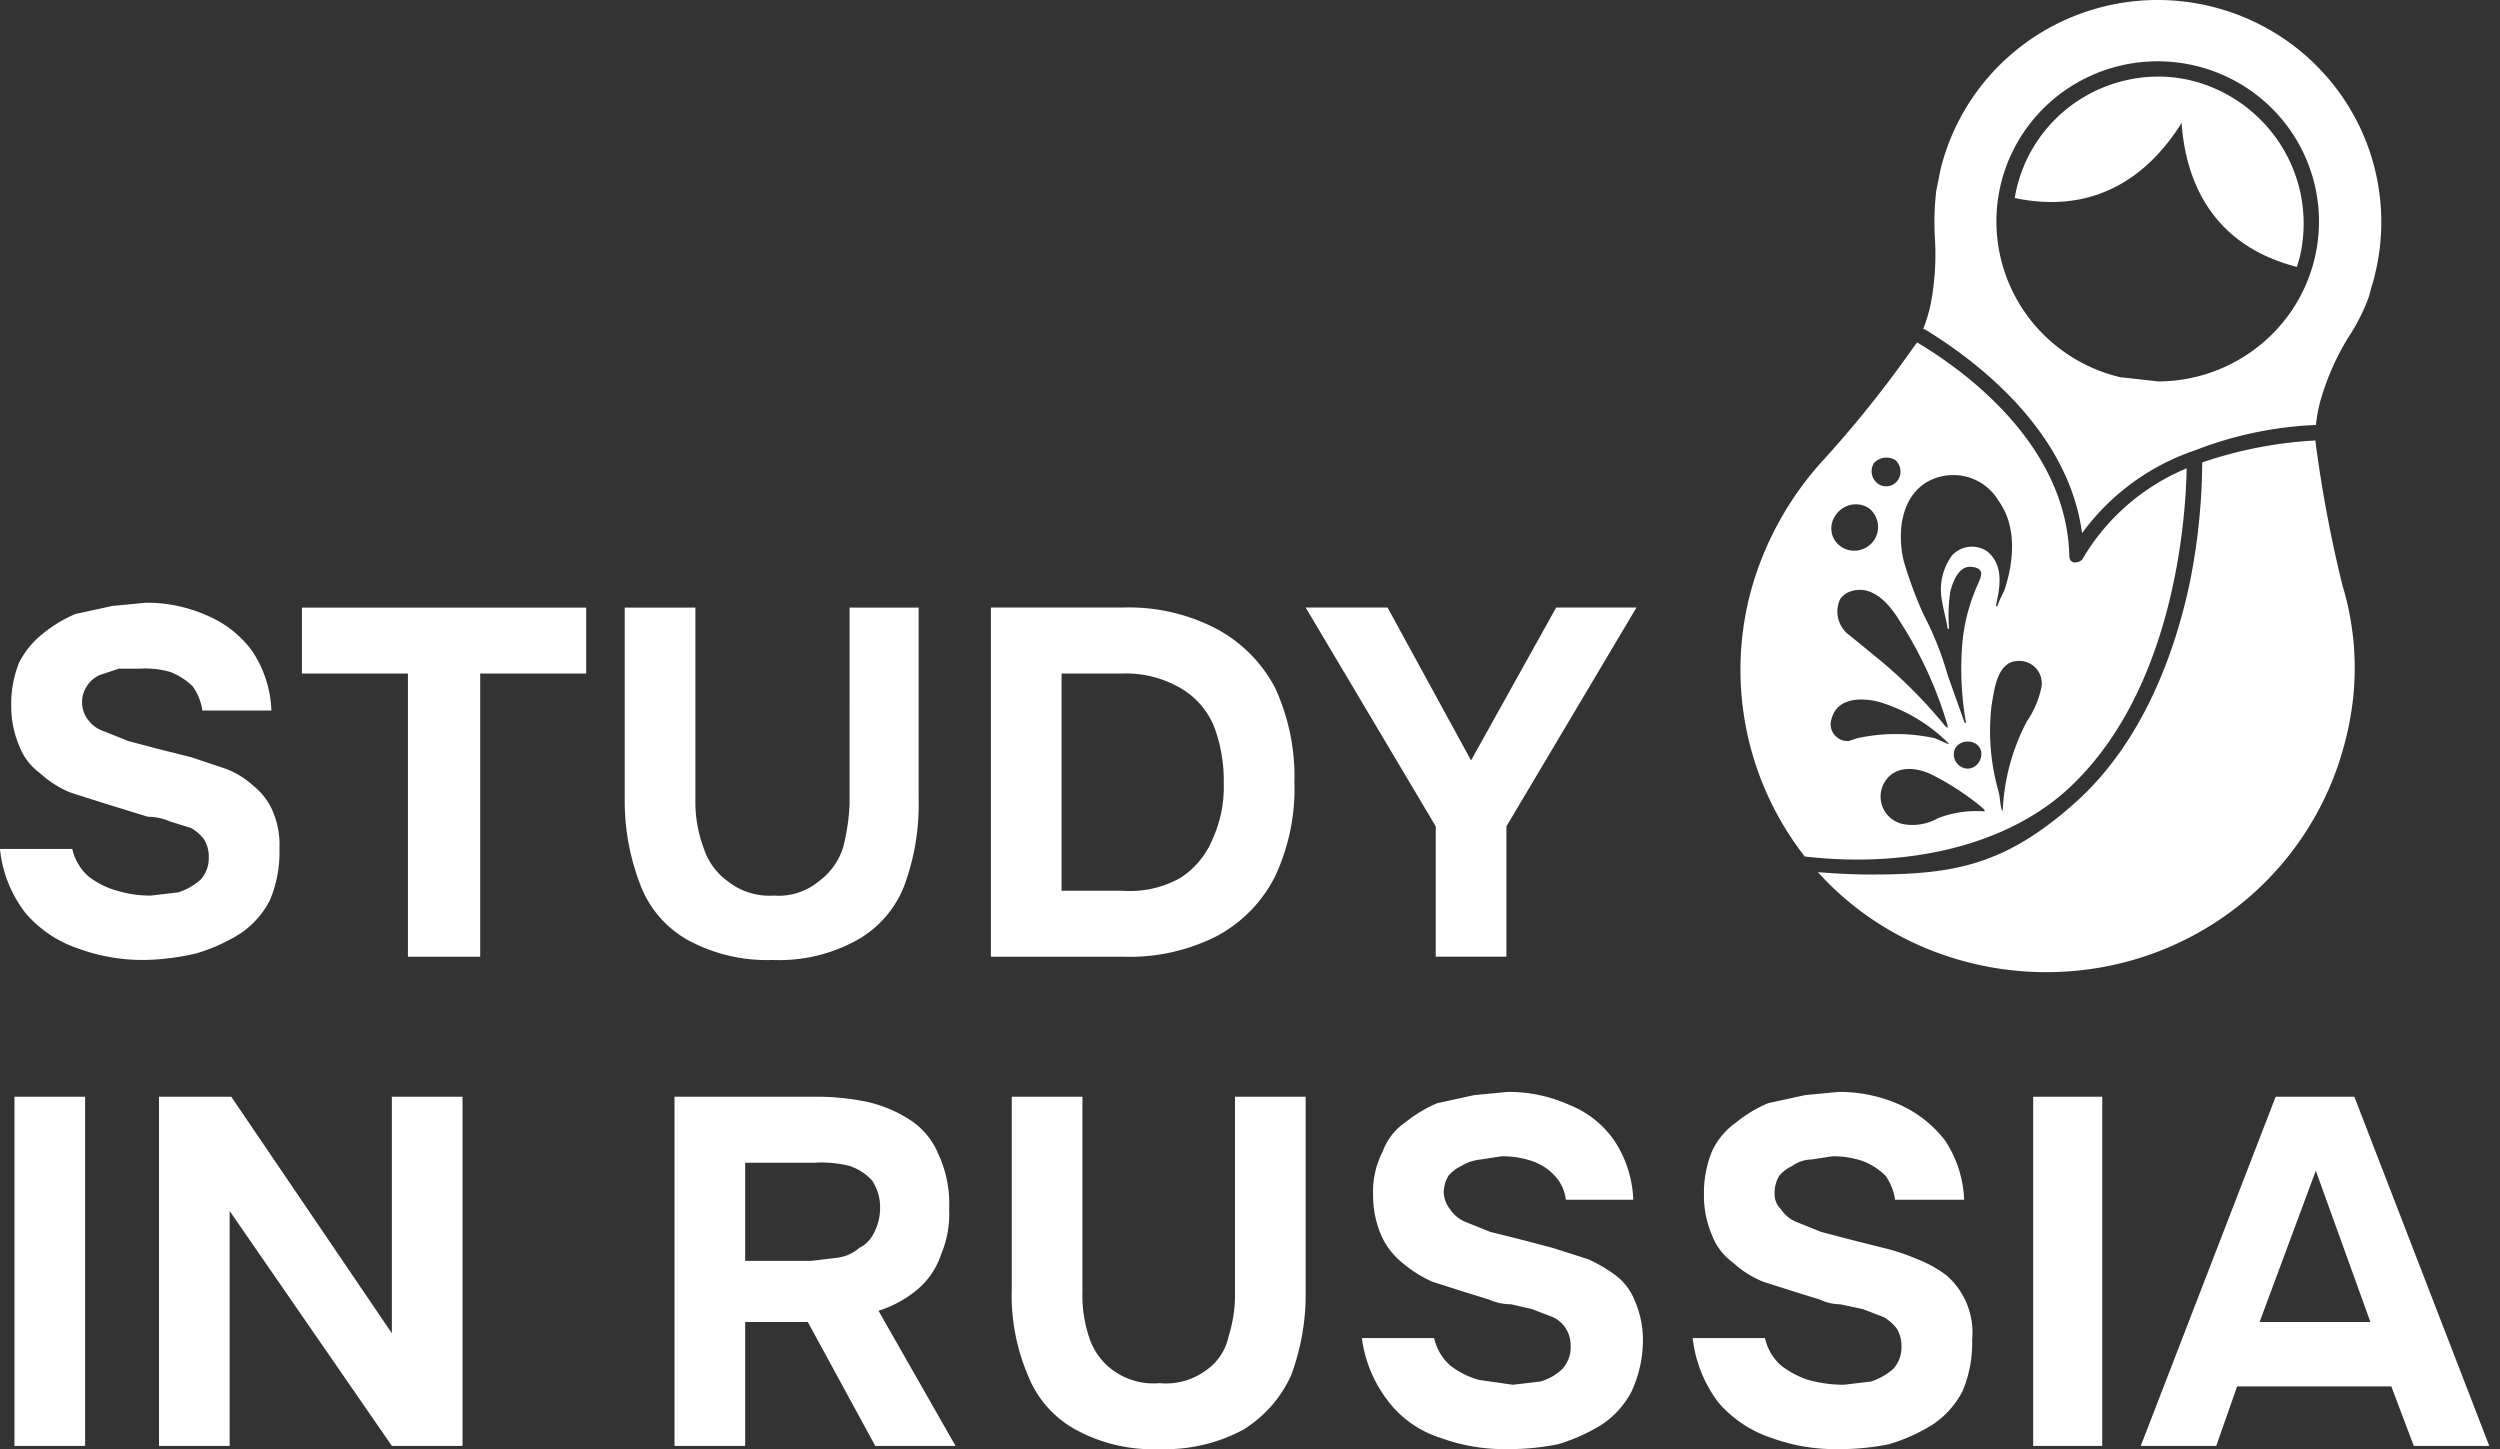 <svg xmlns="http://www.w3.org/2000/svg" fill="none" widht="138" height="80" viewBox="0 0 138 80"><rect x="0" y="0" width="138" height="80" fill="#333333" stroke="none"/><path fill="#ffffff" d="M38.385 44.373c.01.819.161 1.63.444 2.399a3.642 3.642 0 0 0 1.33 1.865 3.72 3.72 0 0 0 2.57.799c.9.068 1.79-.218 2.482-.799a3.643 3.643 0 0 0 1.33-1.865c.205-.785.323-1.59.355-2.4V33.538h3.812v10.57c.04 1.635-.231 3.263-.798 4.796a5.86 5.86 0 0 1-2.66 3.02 8.85 8.85 0 0 1-4.61 1.066 9.118 9.118 0 0 1-4.61-1.066 5.859 5.859 0 0 1-2.659-3.02c-.6-1.527-.9-3.155-.886-4.796v-10.57h3.9v10.836ZM8.067 33.27a8.144 8.144 0 0 1 3.369.71 5.942 5.942 0 0 1 2.482 1.953 6.317 6.317 0 0 1 1.064 3.288H11.17a3.024 3.024 0 0 0-.532-1.333 3.721 3.721 0 0 0-1.241-.799 5.133 5.133 0 0 0-1.685-.179H6.56l-1.063.356c-.294.131-.541.348-.71.622a1.602 1.602 0 0 0 .089 1.865c.223.295.533.512.886.622l1.33.533 1.684.444 1.773.444 1.862.622c.59.217 1.133.55 1.596.977.469.376.835.865 1.064 1.422.268.646.389 1.344.354 2.042a6.763 6.763 0 0 1-.532 2.843 4.883 4.883 0 0 1-1.684 1.865 9.836 9.836 0 0 1-2.394 1.066c-.902.21-1.823.33-2.748.355a10.266 10.266 0 0 1-3.723-.621 6.564 6.564 0 0 1-2.926-1.955A6.847 6.847 0 0 1 0 46.86h3.99c.129.584.439 1.113.886 1.51.473.37 1.016.642 1.596.8a6.283 6.283 0 0 0 1.861.266l1.507-.178a3.458 3.458 0 0 0 1.242-.71 1.78 1.78 0 0 0 .442-1.244 1.78 1.78 0 0 0-.265-.977 2.395 2.395 0 0 0-.71-.621l-1.152-.356a3.097 3.097 0 0 0-1.24-.266l-2.306-.711-1.95-.621a5.498 5.498 0 0 1-1.685-1.067 3.286 3.286 0 0 1-1.152-1.51 5.52 5.52 0 0 1-.443-2.22 6.05 6.05 0 0 1 .443-2.398 4.797 4.797 0 0 1 1.33-1.6 7.265 7.265 0 0 1 1.772-1.065l2.04-.444 1.86-.178Zm53.9.266a10.446 10.446 0 0 1 5.142 1.154 7.81 7.81 0 0 1 3.28 3.286 11.747 11.747 0 0 1 1.063 5.241 11.39 11.39 0 0 1-1.064 5.152 7.634 7.634 0 0 1-3.191 3.287 10.623 10.623 0 0 1-5.23 1.154h-7.27V33.537h7.27Zm-29.61 3.642h-5.85V52.81h-3.99V37.18h-5.85v-3.642h15.69v3.642Zm48.846 4.796 4.698-8.438h4.433l-7.18 12.08v7.194h-3.901v-7.195l-7.18-12.08h4.52l4.61 8.44ZM61.878 37.18h-3.28v11.99h3.368a5.665 5.665 0 0 0 3.191-.71 4.617 4.617 0 0 0 1.773-2.132 6.94 6.94 0 0 0 .621-3.109 8.451 8.451 0 0 0-.532-3.108 4.351 4.351 0 0 0-1.862-2.133 6.019 6.019 0 0 0-3.28-.798ZM4.699 79.814H.798V60.539h3.9v19.275Zm16.932-6.217V60.539h3.9v19.275h-3.9l-8.954-12.968v12.968h-3.9V60.539h3.988l8.866 13.058Z"/><path fill="#ffffff" d="M59.75 71.287a7.298 7.298 0 0 0 .355 2.487 3.642 3.642 0 0 0 1.329 1.865c.743.54 1.657.792 2.571.711a3.719 3.719 0 0 0 2.571-.71 3.02 3.02 0 0 0 1.24-1.866 7.652 7.652 0 0 0 .356-2.171V60.539h3.9v11.183a12.902 12.902 0 0 1-.797 4.184 6.836 6.836 0 0 1-2.66 3.02 9.117 9.117 0 0 1-4.61 1.065 8.85 8.85 0 0 1-4.61-1.066 5.858 5.858 0 0 1-2.659-3.02 11.3 11.3 0 0 1-.886-4.796V60.54h3.9v10.748Zm23.492-11.014a8.147 8.147 0 0 1 3.369.71 5.5 5.5 0 0 1 2.483 1.955 6.315 6.315 0 0 1 1.063 3.286h-3.723a2.312 2.312 0 0 0-.621-1.332 3.013 3.013 0 0 0-1.24-.8 5.136 5.136 0 0 0-1.685-.266l-1.153.178c-.377.035-.74.156-1.063.355a2.13 2.13 0 0 0-.71.533 1.78 1.78 0 0 0-.266.977 1.6 1.6 0 0 0 .355.888c.214.324.524.572.886.71l1.33.534 1.773.443 1.684.445 1.95.622c.532.243 1.038.54 1.508.887.482.364.85.857 1.064 1.422a5.34 5.34 0 0 1 .443 2.132 6.763 6.763 0 0 1-.62 2.842 4.883 4.883 0 0 1-1.685 1.865 9.831 9.831 0 0 1-2.394 1.066c-.905.181-1.826.27-2.748.266a10.264 10.264 0 0 1-3.723-.62 5.853 5.853 0 0 1-2.836-1.955 7.204 7.204 0 0 1-1.508-3.553h3.99c.129.584.439 1.113.886 1.51a4.52 4.52 0 0 0 1.596.799l1.861.267 1.507-.177a2.838 2.838 0 0 0 1.242-.711c.301-.342.46-.788.442-1.243a1.78 1.78 0 0 0-.265-.978 1.688 1.688 0 0 0-.71-.622l-1.152-.444-1.152-.266a3.101 3.101 0 0 1-1.242-.267l-1.152-.356-1.95-.62a6.737 6.737 0 0 1-1.685-1.066 3.998 3.998 0 0 1-1.152-1.511 5.517 5.517 0 0 1-.443-2.22c-.034-.832.15-1.66.531-2.399.236-.65.67-1.21 1.242-1.598a7.268 7.268 0 0 1 1.772-1.067l2.04-.444 1.86-.177Zm18.262 0a8.149 8.149 0 0 1 3.369.71 6.565 6.565 0 0 1 2.482 1.955 6.311 6.311 0 0 1 1.064 3.286h-3.812a3.03 3.03 0 0 0-.532-1.332 3.727 3.727 0 0 0-1.241-.8 5.136 5.136 0 0 0-1.685-.266l-1.152.178c-.382.006-.754.13-1.064.355a2.13 2.13 0 0 0-.71.533 1.78 1.78 0 0 0-.265.977 1.157 1.157 0 0 0 .355.888c.214.324.524.572.886.71l1.329.534 1.685.443 1.773.445c.637.153 1.26.362 1.862.622a6.827 6.827 0 0 1 1.596.887 4.18 4.18 0 0 1 1.418 3.554 6.776 6.776 0 0 1-.532 2.842 4.882 4.882 0 0 1-1.684 1.865 9.845 9.845 0 0 1-2.394 1.066c-.905.181-1.826.27-2.748.266a10.264 10.264 0 0 1-3.723-.62 6.563 6.563 0 0 1-2.926-1.955 7.203 7.203 0 0 1-1.418-3.553h3.989c.13.584.44 1.113.886 1.51.453.352.963.621 1.508.799a7.345 7.345 0 0 0 1.95.267l1.507-.177c.458-.148.882-.39 1.241-.711.302-.342.46-.788.443-1.243a1.78 1.78 0 0 0-.265-.978 2.402 2.402 0 0 0-.71-.622l-1.152-.444-1.241-.266a2.745 2.745 0 0 1-1.153-.267l-1.152-.356-1.95-.62a5.494 5.494 0 0 1-1.685-1.066 3.287 3.287 0 0 1-1.153-1.511 5.517 5.517 0 0 1-.442-2.22 6.055 6.055 0 0 1 .442-2.399 3.995 3.995 0 0 1 1.33-1.598 7.268 7.268 0 0 1 1.773-1.067l2.04-.444 1.861-.177Zm-56.47.266c.922-.004 1.843.085 2.748.266.85.178 1.662.51 2.394.977a4.085 4.085 0 0 1 1.595 1.866c.46.969.674 2.038.621 3.11a5.695 5.695 0 0 1-.444 2.486 4.263 4.263 0 0 1-1.33 1.954 6.201 6.201 0 0 1-2.126 1.154l4.254 7.462h-4.432l-3.723-6.84h-3.458v6.84h-3.9V60.539h7.8Zm71.009 19.275h-3.812V60.539h3.812v19.275Zm21.364 0h-4.166L132 76.528h-8.51l-1.154 3.286h-4.166l7.447-19.275h4.343l7.447 19.275Zm-12.677-6.84h6.117l-3.014-8.35-3.103 8.35ZM46.895 64.36a6.371 6.371 0 0 0-1.95-.178h-3.812V69.6h3.635l1.507-.179c.426-.066.826-.25 1.153-.532.346-.172.626-.453.798-.8.222-.41.343-.866.354-1.332a2.67 2.67 0 0 0-.444-1.599 3.014 3.014 0 0 0-1.24-.8Z"/><path fill="#ffffff" d="M117.225.143a12.428 12.428 0 0 1 9.176 2.226 12.283 12.283 0 0 1 3.253 3.524 12.184 12.184 0 0 1 1.441 9.269c-.078.387-.235.775-.313 1.162-.295.82-.688 1.601-1.171 2.327a14.12 14.12 0 0 0-1.484 3.334 7.727 7.727 0 0 0-.286 1.476c-.008-.001-.017-.003-.026-.003-2.275.098-4.518.57-6.638 1.396a12.8 12.8 0 0 0-6.248 4.576c-.781-5.894-6.248-9.771-8.669-11.245a.48.48 0 0 0-.098-.025c.173-.445.312-.903.41-1.37.231-1.201.311-2.425.235-3.645-.052-.88-.026-1.762.078-2.636l.234-1.163a12.22 12.22 0 0 1 2.034-4.334 12.312 12.312 0 0 1 3.548-3.232 12.4 12.4 0 0 1 4.524-1.637Zm2.288 3.25a8.952 8.952 0 0 0-5.022 1.27 8.865 8.865 0 0 0-3.459 3.831 8.783 8.783 0 0 0-.723 5.096 8.816 8.816 0 0 0 2.256 4.632 8.915 8.915 0 0 0 4.473 2.6l2.109.233a8.944 8.944 0 0 0 5.443-1.876 8.78 8.78 0 0 0 2.897-9.933 8.846 8.846 0 0 0-3.09-4.132 8.945 8.945 0 0 0-4.884-1.721Zm-.366.834c.632.001 1.261.08 1.874.233a8.196 8.196 0 0 1 4.947 3.651 8.092 8.092 0 0 1 .988 6.042c-.049.196-.107.39-.171.58-4.872-1.257-6.154-4.99-6.361-7.946-1.554 2.486-4.395 5.158-9.21 4.143a7.904 7.904 0 0 1 .708-2.214 8.007 8.007 0 0 1 2.964-3.272 8.09 8.09 0 0 1 4.261-1.217Z"/><path fill="#ffffff" d="M127.815 24.39a72.5 72.5 0 0 0 1.484 7.909c.821 2.695.901 5.56.234 8.297a16.833 16.833 0 0 1-7.517 10.495c-6.961 4.333-16.218 3.087-21.67-2.95 1.049.093 2.227.138 3.025.132 4.529 0 7.341-.543 11.168-3.955 3.826-3.412 5.544-8.452 6.325-12.097.451-2.204.683-4.446.699-6.694a23.02 23.02 0 0 1 6.252-1.212v.074Z"/><path fill="#ffffff" d="M105.826 18.904c2.517 1.491 8.245 5.591 8.4 11.766 0 .462.428.45.703.232a11.997 11.997 0 0 1 5.775-5.05c-.049 2.664-.644 12.423-6.712 17.846-3.374 2.977-8.699 4.238-14.37 3.58-1.56-2-2.648-4.326-3.178-6.804a16.713 16.713 0 0 1 .21-7.866 17.644 17.644 0 0 1 4.062-7.288 62.403 62.403 0 0 0 4.998-6.282c.041-.041.078-.087.112-.134Zm.825 23.863c-.781-.388-1.874-.542-2.499.233a1.544 1.544 0 0 0 .17 2.121c.195.176.432.3.689.36a2.83 2.83 0 0 0 1.952-.31 5.823 5.823 0 0 1 2.499-.388h.078c.077 0 .001 0 0-.077l-.156-.156a14.968 14.968 0 0 0-2.733-1.783Zm4.686-6.281c-1.093.078-1.25 1.55-1.406 2.481a12.11 12.11 0 0 0 .391 4.73c.078.31.078.621.156.931.078.31 0 .078.078.078v-.078c.09-1.678.543-3.318 1.327-4.808a5.16 5.16 0 0 0 .781-1.783 1.231 1.231 0 0 0-.738-1.466 1.261 1.261 0 0 0-.589-.085Zm-2.265 4.575a.866.866 0 0 0-.575-.12c-.313.045-.575.246-.635.56a.776.776 0 0 0 .004.307.8.8 0 0 0 .615.606.715.715 0 0 0 .292-.005c.478-.11.766-.72.498-1.144a.707.707 0 0 0-.199-.204Zm-5.388-2.327c-.937-.232-2.265-.231-2.578.931a.923.923 0 0 0 .134.87.937.937 0 0 0 .804.37l.468-.154a10.069 10.069 0 0 1 4.295 0l.703.31h.078l-.156-.155a9.147 9.147 0 0 0-3.748-2.172Zm1.249-4.342c-.546-.93-1.562-2.248-2.889-1.706-.188.086-.35.22-.469.388a1.618 1.618 0 0 0 .547 2.016l1.327 1.085a26.263 26.263 0 0 1 3.905 3.878c.156.155.156.155.156 0a22.102 22.102 0 0 0-2.577-5.661Zm4.157-7.88a2.91 2.91 0 0 0-1.658-.263c-1.64.233-2.421 1.552-2.499 3.102a5.796 5.796 0 0 0 .156 1.629 22.594 22.594 0 0 0 1.093 2.947 17.428 17.428 0 0 1 1.328 3.334l.937 2.637h.078a16.909 16.909 0 0 1-.234-3.955c.062-1.315.38-2.605.937-3.8.156-.387.312-.775-.39-.852-.702-.078-1.016.775-1.172 1.317a8.843 8.843 0 0 0-.078 2.095h-.078c-.078-.543-.234-1.009-.312-1.552a3.169 3.169 0 0 1 .546-2.48 1.49 1.49 0 0 1 1.953-.233c.937.775.703 2.016.468 3.023h.078c.116-.29.247-.575.391-.853.547-1.628.702-3.567-.313-4.962a2.882 2.882 0 0 0-1.231-1.134Zm-5.953 1.522a1.33 1.33 0 0 0-1.796.387 1.234 1.234 0 0 0-.233.96c.122.7.824 1.139 1.522.988a1.33 1.33 0 0 0 .819-.552 1.313 1.313 0 0 0-.312-1.783Zm1.484-2.638a.946.946 0 0 0-1.172.156c-.12.186-.163.412-.12.628a.857.857 0 0 0 .355.535.786.786 0 0 0 1.093-.232.849.849 0 0 0-.156-1.087Z"/></svg>